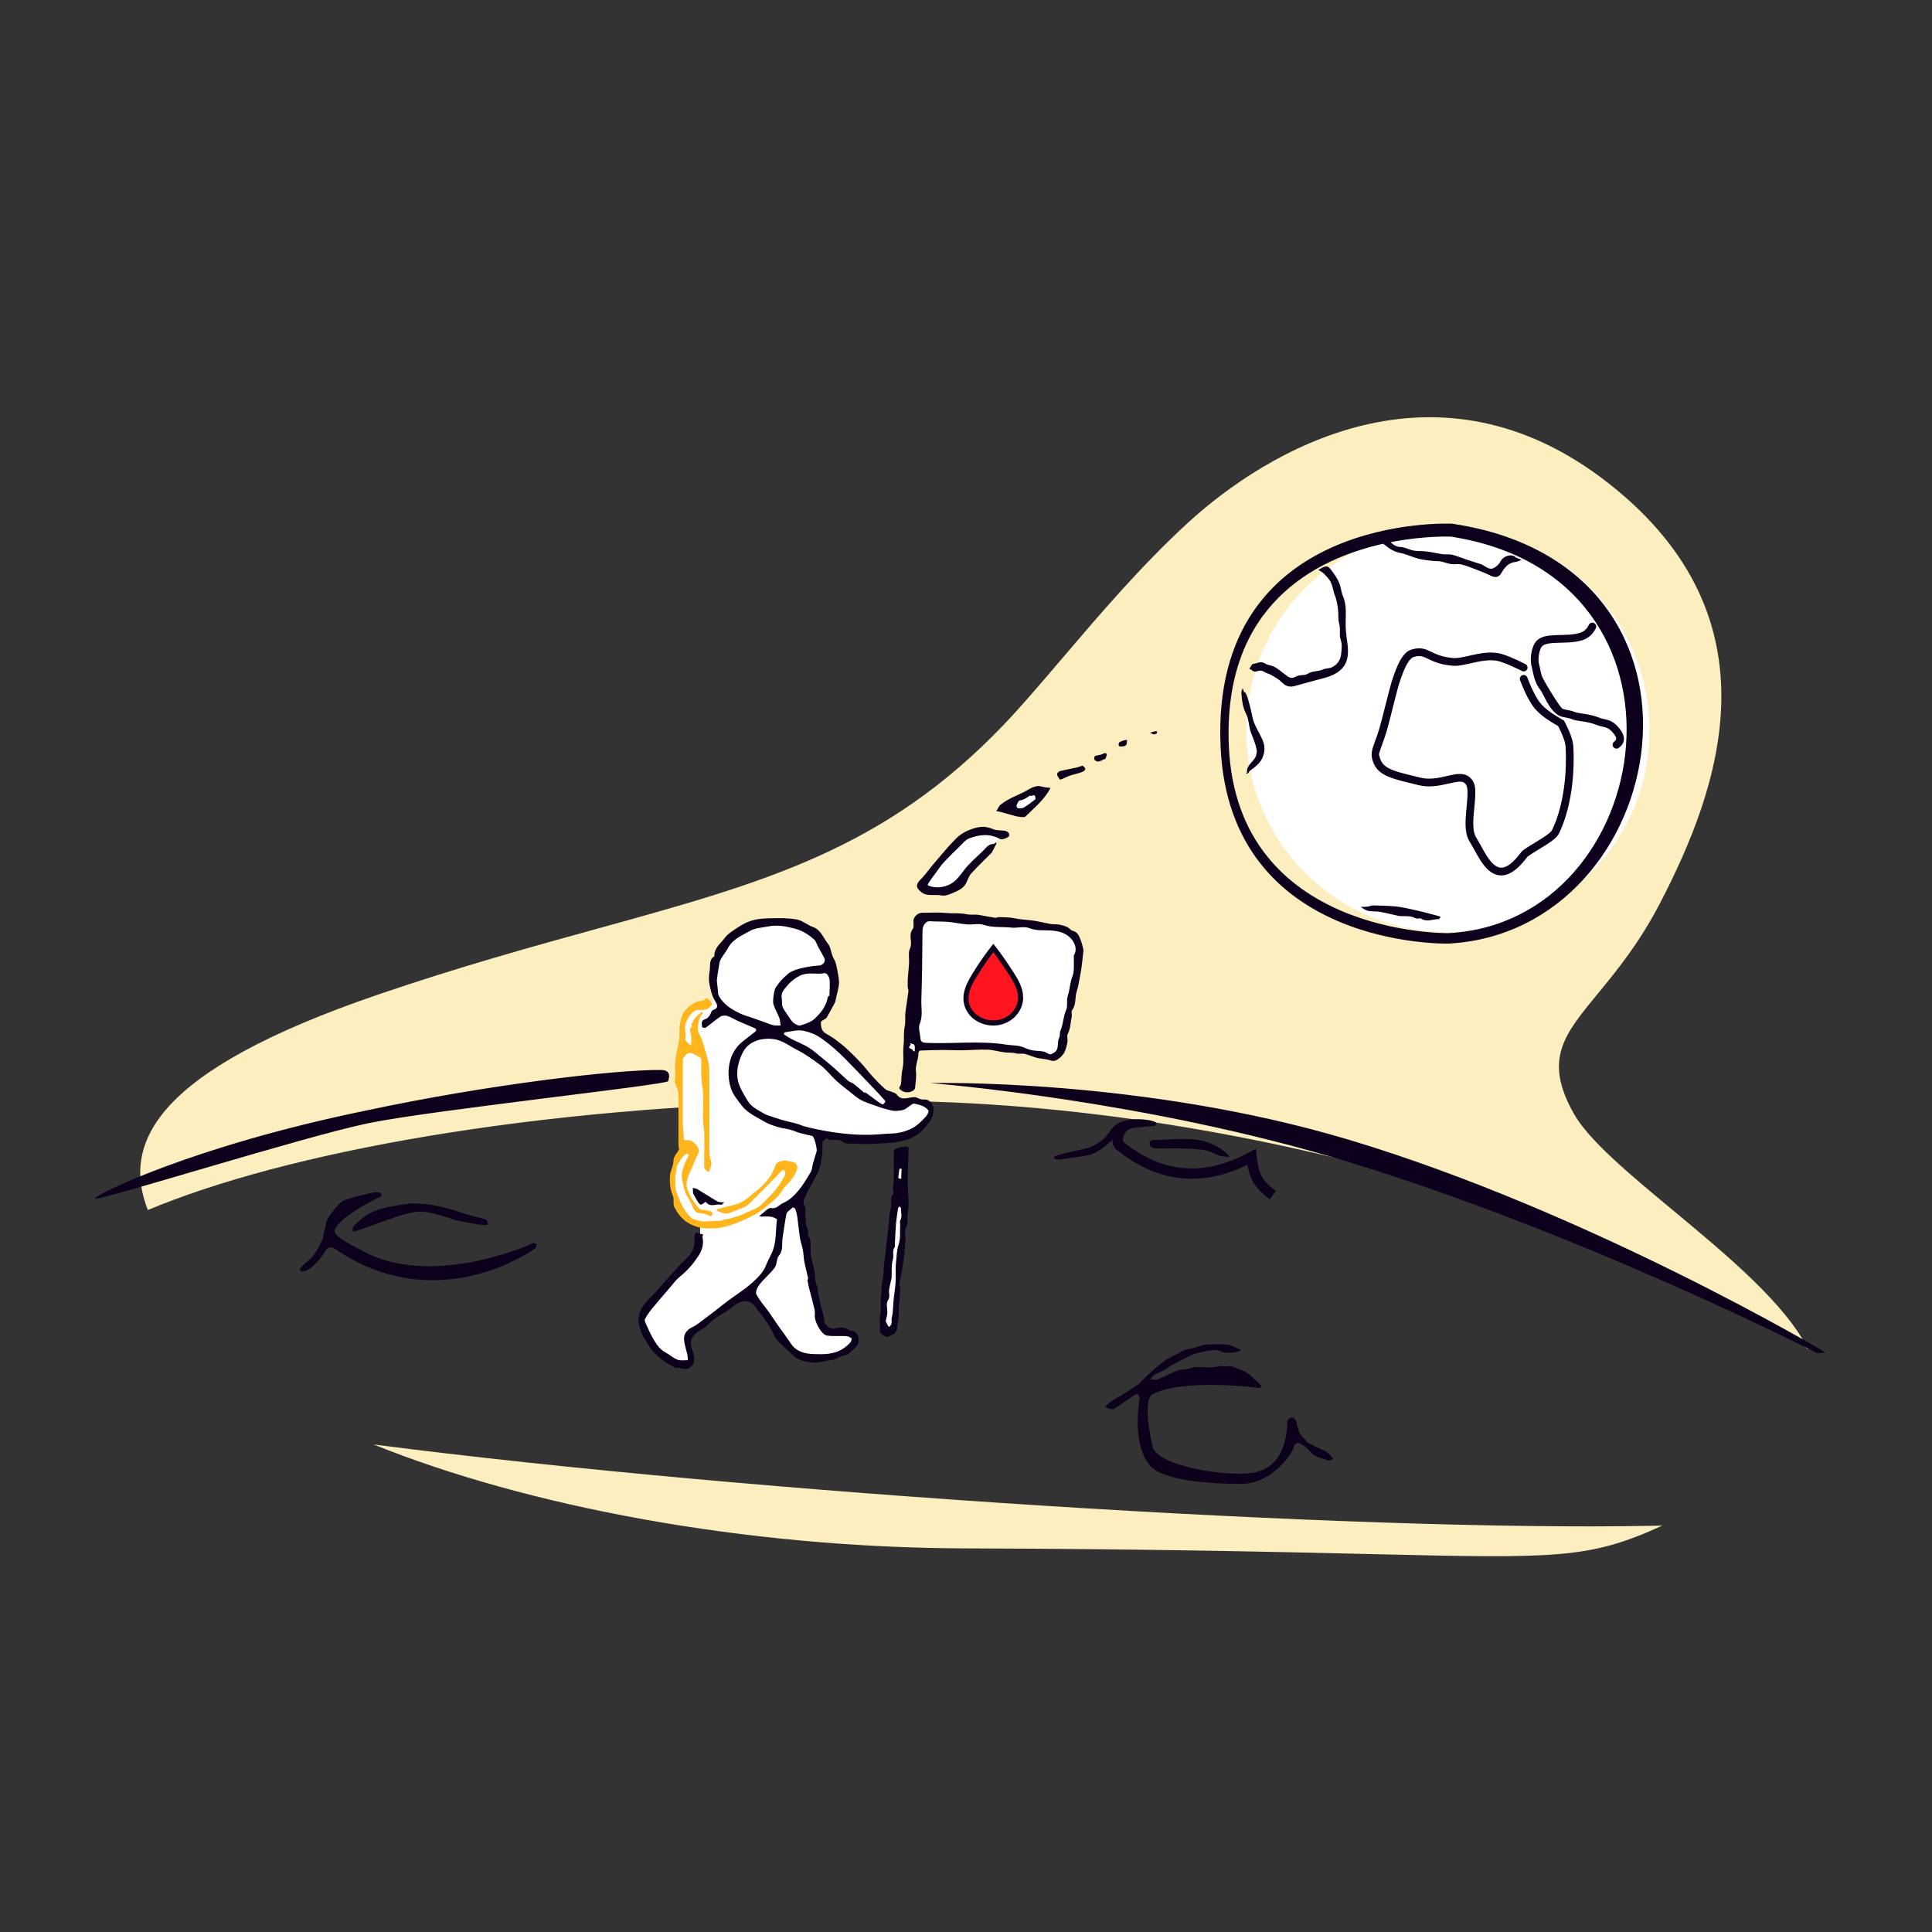 <?xml version="1.0" encoding="UTF-8"?> <svg xmlns="http://www.w3.org/2000/svg" width="750" height="750" viewBox="0 0 750 750" fill="none"><rect x="0" y="0" width="750" height="750" fill="#333333" stroke="none"/><path d="M145.019 560.74C145.021 560.741 145.024 560.742 145.026 560.743C292.86 579.831 525.897 594.542 641.095 592.316L644.55 592.243L645.337 592.224L645.121 592.321C616.699 605.279 604.532 604.994 530.754 603.265C495.615 602.441 446.501 601.289 375 601.085C288.574 600.838 204.362 584.683 145.026 560.743C145.018 560.742 145.009 560.741 145.001 560.74H145.019ZM460.747 203.301C491.783 174.72 557.759 135.19 624.566 187.712C691.369 240.23 667.512 306.061 644.479 350.497C636.303 366.268 627.42 377.057 620.172 385.861C606.996 401.864 599.218 411.312 610.888 432.203C616.718 442.64 632.429 455.693 649.419 469.808C670.286 487.144 693.083 506.083 701.87 523.748C644.237 480.878 490.204 427.361 342.098 427.36C226.107 427.36 126.149 443.861 67.499 465.736C63.974 467.051 60.598 468.385 57.377 469.736C47.32 443.767 59.816 415.825 146.664 386.132C178.578 375.222 206.633 367.476 231.901 360.501C296.724 342.607 343.205 329.776 389.446 281.555C396.307 274.399 403.941 265.441 412.263 255.674C426.538 238.922 442.84 219.791 460.747 203.301Z" fill="#FCEEBF"></path><path fill-rule="evenodd" clip-rule="evenodd" d="M348.964 447.421L351.79 447.603L347.607 514.695L345.591 517.232L342.492 515.105L348.964 447.421Z" fill="white"></path><circle cx="562.057" cy="283.554" r="78.255" fill="white"></circle><path fill-rule="evenodd" clip-rule="evenodd" d="M357.203 359.81C357.203 359.81 357.029 355.321 362.38 355.056C367.726 354.791 411.401 359.81 411.401 359.81C411.401 359.81 420.799 361.164 419.247 371.724C417.691 382.285 412.018 406.622 412.018 406.622C412.018 406.622 412.684 410.785 405.86 409.68C399.036 408.575 378.775 403.307 357.203 406.651C357.203 406.651 353.64 407.069 353.743 422.219L351.79 421.859C351.79 421.859 354.641 364.06 357.203 359.81Z" fill="white"></path><path fill-rule="evenodd" clip-rule="evenodd" d="M389.258 324.077C389.68 323.626 389.258 324.077 389.258 324.077C387.544 325.914 386.088 327.549 385.148 328.728C380.667 334.365 374.662 339.707 372.237 343.791C372.237 343.791 361.503 348.683 357.203 343.597C357.203 343.597 367.064 330.665 374.886 324.888C374.886 324.888 382.483 321.147 389.258 324.077V324.077ZM397.592 315.453V315.453L389.655 313.148C389.655 313.148 397.704 308.132 402.165 306.233L405.86 307.234C405.86 307.234 402.041 310.967 397.592 315.453C397.592 315.453 397.48 315.573 397.592 315.453Z" fill="white"></path><path fill-rule="evenodd" clip-rule="evenodd" d="M265.811 530.578C265.811 530.578 251.848 527.482 248.525 511.517C248.525 511.517 251.07 506.911 261.048 496.247C261.048 496.247 273.661 488.149 271.584 475.312C271.584 475.312 257.824 471.745 262.426 450.839L265.36 445.48C265.36 445.48 262.111 422.268 264.863 408.525C264.863 408.525 262.318 390.996 272.92 389.738C272.92 389.738 277.381 389.084 277.874 387.338C277.874 387.338 271.343 369.25 290.462 360.481C309.576 351.716 324.449 366.816 323.849 382.91C323.849 382.91 322.194 393.926 315.449 398.854C315.449 398.854 329.936 407.917 338.002 419.831C338.002 419.831 347.019 429.183 350.983 427.607C350.983 427.607 363.071 427.342 361.424 431.567C359.781 435.788 358.623 441.838 340.923 442.757C340.923 442.757 323.812 440.564 319.351 440.439L316.214 439.343C316.214 439.343 320.075 447.532 315.875 455.341C311.674 463.146 308.62 465.848 309.072 467.363L318.374 510.863C318.374 510.863 317.704 518.209 325.926 516.922C334.149 515.631 331.968 520.65 330.33 521.855C328.691 523.063 315.142 534.65 303.771 519.872C292.399 505.091 290.727 502.053 290.727 502.053L267.987 517.973C267.987 517.973 266.22 519.69 267.507 523.688C267.507 523.688 269.965 529.605 265.811 530.578Z" fill="white"></path><path d="M468.375 521.943C471.135 521.943 473.924 521.695 476.639 522.03C478.368 522.245 479.986 523.321 481.658 524.012C481.575 524.149 481.522 524.381 481.414 524.414C478.666 525.175 475.985 525.626 473.171 524.331C472.128 523.851 470.663 524.157 469.413 524.29C468.172 524.422 466.951 524.766 465.734 525.059C464.766 525.291 463.752 525.457 462.866 525.875C460.35 527.058 457.859 528.311 455.409 529.636C453.861 530.471 452.442 531.536 450.907 532.392C449.463 533.199 447.605 533.365 446.848 535.181C446.785 535.326 446.546 535.4 446.389 535.504C447.32 535.529 448.305 535.768 449.161 535.524C450.502 535.148 451.755 534.457 453.038 533.874C454.424 533.245 455.762 532.467 457.193 531.978C458.153 531.652 459.254 531.775 460.271 531.577C461.459 531.349 462.626 530.989 463.806 530.695C463.996 530.65 464.204 530.637 464.402 530.637C467.266 530.633 470.257 531.134 472.935 530.427C474.321 530.062 475.447 530.575 476.709 530.364C478.054 530.141 479.622 530.964 481.029 531.498C482.32 531.986 483.678 532.512 484.741 533.352C486.516 534.763 488.076 536.439 489.728 538.004C489.438 538.306 489.025 538.917 488.88 538.86C488.404 538.67 458.939 534.992 447.431 541.289C443.194 543.608 447.213 560.658 447.431 561.603C449.16 569.11 476.132 573.437 486.394 571.721C500.914 569.294 499.393 551.881 499.87 551.262C500.532 550.414 501.588 549.959 502.527 550.745C502.974 551.117 503.272 551.841 503.347 552.437C503.471 553.451 503.943 554.379 504.108 555.285C504.498 557.441 506.587 558.231 507.522 560.014C509.173 560.772 510.61 561.55 512.07 562.274C513.051 562.762 514.156 563.048 515.037 563.66C515.931 564.276 516.634 565.175 517.392 565.977C517.474 566.068 517.417 566.482 517.351 566.504C516.746 566.686 516.018 567.099 515.525 566.917C513.163 566.031 510.522 565.829 508.71 563.598C507.609 562.241 506.086 561.115 504.543 560.271C503.848 559.895 502.577 560.449 502.291 561.603C501.568 564.513 493.658 576.054 481.815 576.054C469.973 576.054 451.342 574.834 446.389 568.888C439.264 560.334 442.244 543.814 442.383 542.957C442.465 542.435 442.081 541.777 441.754 541.289C441.653 541.14 440.947 541.227 440.649 541.413C439.364 542.224 438.13 543.11 436.873 543.967C435.349 545.001 433.871 546.127 432.262 547.009C431.794 547.265 430.933 546.863 430.274 546.685C429.816 546.557 429.396 546.292 428.959 546.09C429.739 545.394 430.453 544.599 431.314 544.024C432.704 543.101 434.21 542.349 435.633 541.471C437.185 540.511 438.714 539.51 440.225 538.488C441.166 537.851 442.192 537.258 442.941 536.43C445.503 533.6 448.383 531.2 451.371 528.812C453.734 526.93 456.481 526.052 458.923 524.488C460.019 523.789 461.563 523.814 462.879 523.437C464.451 522.986 465.999 522.452 467.563 521.98C467.816 521.906 468.106 521.943 468.375 521.943ZM299.534 356.462C302.807 356.407 306.15 356.353 309.342 356.946C311.505 357.348 313.387 359.073 315.526 359.835C318.774 360.991 319.626 364.18 321.491 366.468C322.439 367.63 322.551 369.458 323.117 370.956C323.49 371.943 324.133 372.84 324.416 373.845C324.863 375.434 325.151 377.074 325.424 378.706C325.568 379.567 325.718 380.558 325.71 381.291C325.688 383.348 324.985 385.399 324.543 387.451C324.414 388.047 324.368 388.694 324.096 389.22C323.07 391.202 321.968 393.144 320.892 395.1C320.86 395.158 320.802 395.206 320.747 395.247C320.008 395.793 318.633 396.352 318.645 396.88C318.681 398.42 318.816 400.138 320.453 401.115C321.805 401.921 323.173 402.716 324.435 403.65C326.019 404.824 327.564 406.067 329.013 407.402C330.778 409.028 332.481 410.73 334.107 412.495C335.731 414.256 337.176 416.183 338.794 417.95C340.349 419.649 341.957 421.315 343.684 422.834C344.339 423.411 345.405 423.507 346.26 423.877C346.914 424.16 347.753 424.372 348.124 424.891C349.837 427.287 352.047 426.195 354.169 425.956C354.776 425.888 355.485 425.891 356.012 426.144C356.892 426.567 357.633 426.91 358.729 426.829C361.396 426.63 362.936 429.723 362.243 432.187C361.869 433.519 361.539 434.684 360.661 435.707C359.543 437.009 358.546 438.458 357.255 439.56C354.309 442.078 350.649 442.947 346.925 443.548C346.177 443.668 345.411 443.699 344.651 443.726C340.571 443.874 336.449 444.393 332.429 443.966C330.671 443.779 328.678 444.469 326.817 443.056C325.705 442.212 323.627 442.671 321.993 442.462C321.63 442.415 321.134 441.747 321.001 441.833C320.355 442.249 319.419 442.754 319.312 443.356C319.065 444.761 319.387 446.259 319.198 447.682C318.902 449.914 318.742 452.275 317.864 454.294C316.346 457.786 314.169 460.989 312.605 464.465C312.143 465.493 311.378 466.943 312.525 468.403C312.994 469.003 312.545 470.277 312.626 471.233C312.785 473.108 312.538 475.243 313.38 476.758C314.085 478.024 313.137 479.287 314.178 480.458C314.804 481.165 314.588 482.655 314.67 483.797C314.762 485.088 314.622 486.409 314.84 487.671C315.175 489.616 315.797 491.511 316.167 493.456C316.419 494.78 316.366 496.158 316.606 497.486C316.8 498.549 317.501 499.572 317.496 500.61C317.488 502.369 318.228 503.938 318.396 505.647C318.526 506.959 319.073 508.23 319.391 509.533C319.616 510.452 319.933 511.395 319.92 512.326C319.895 514.143 322.069 516.121 323.855 515.736C325.876 515.298 327.852 514.896 329.698 516.406C330.153 516.778 331.141 516.473 331.641 516.82C334.04 518.504 333.962 521.815 331.562 523.598C330.332 524.513 329.165 526.061 327.855 526.193C325.849 526.396 324.523 527.902 322.341 528.072C320.124 528.246 317.727 529.119 315.378 528.925C312.566 528.685 309.788 528.113 307.632 525.936C305.74 524.024 303.556 522.377 301.812 520.349C300.612 518.951 299.986 517.072 299.022 515.459C298.144 513.986 297.204 512.541 296.206 511.146C295.251 509.81 294.08 508.622 293.199 507.244C292.03 505.415 289.979 504.795 288.016 505.283C285.804 505.838 284.424 507.442 282.686 508.605C280.905 509.793 278.986 510.787 277.258 512.045C275.821 513.092 274.714 514.639 273.204 515.524C271.407 516.579 269.703 517.664 268.629 519.443C268.219 520.122 268.079 521.14 268.217 521.934C268.541 523.797 269.435 525.61 269.502 527.46C269.617 530.629 266.762 532.259 263.887 530.989C263.464 530.803 262.787 531.2 262.356 531.018C259.153 529.678 256.459 527.571 253.993 525.167C253.391 524.579 252.928 523.851 252.298 523.081C251.059 520.979 249.611 519.084 248.88 516.944C248.22 515.016 247.533 513.195 248.056 510.671C248.902 506.582 251.813 504.616 254.169 501.984C258.177 497.502 262.03 492.852 266.357 488.701C268.89 486.272 269.956 483.772 269.605 480.429C269.54 479.804 269.88 479.137 270.032 478.492C271.031 478.744 272.029 479.001 273.027 479.254C272.906 479.547 272.632 479.87 272.686 480.127C273.272 482.874 272.656 485.258 271.088 487.629C269.073 490.67 266.771 493.348 263.9 495.62C262.491 496.737 261.406 498.273 260.216 499.655C257.835 502.419 255.444 505.175 253.135 507.997C252.091 509.271 251.107 510.633 250.358 512.09C250.108 512.578 250.583 513.526 250.882 514.192C251.658 515.926 252.432 517.677 253.37 519.328C254.624 521.534 255.933 523.71 258.313 524.993C259.918 525.858 261.316 527.17 262.986 527.828C264.168 528.295 265.649 527.998 266.997 528.039C266.963 527.389 267.009 526.723 266.879 526.094C266.432 523.929 265.56 521.782 265.543 519.622C265.527 517.652 266.785 516.104 268.826 515.161C270.582 514.346 272.086 512.979 273.68 511.829C274.836 510.993 275.965 510.12 277.093 509.251C278.975 507.794 280.822 506.292 282.729 504.869C285.778 502.601 289.054 500.589 291.874 498.065C294.072 496.1 296.434 493.778 297.401 491.134C298.254 488.804 299.697 486.772 300.386 484.298C301.395 480.664 301.11 477.019 301.63 473.419C301.668 473.154 300.17 472.454 299.332 472.334C298.049 472.148 296.718 472.293 295.408 472.276C295.224 472.276 295.041 472.173 294.857 472.119C294.977 471.97 295.073 471.788 295.222 471.684C296.604 470.7 298.166 468.755 299.348 468.962C301.616 469.359 302.462 467.671 303.951 467.035C306.444 465.97 308.4 464.057 310.074 462.028C311.879 459.839 313.322 457.335 314.775 454.881C315.256 454.069 315.25 452.977 315.516 452.027C315.985 450.351 316.449 448.67 317.002 447.021C317.287 446.171 316.249 441.771 315.513 441.186C315.473 441.155 315.494 441.014 315.467 441.008C313.812 440.614 312.141 440.282 310.504 439.826C309.246 439.476 308.053 438.888 306.791 438.556C305.182 438.133 303.495 437.983 301.911 437.491C300.121 436.935 298.277 436.347 296.688 435.389C293.599 433.528 290.132 432.099 287.889 429.1C286.346 427.039 284.571 424.953 283.775 422.584C282.922 420.041 282.625 417.101 282.929 414.429C283.368 410.563 284.973 406.994 288.163 404.423C289.758 403.137 291.391 401.898 293.009 400.641C293.879 399.965 293.708 399.44 292.774 399.04C290.69 398.146 288.59 397.29 286.521 396.363C285.127 395.738 283.826 394.854 282.384 394.402C281.557 394.143 280.329 394.208 279.634 394.663C277.64 395.968 275.852 397.583 273.91 398.974C273.642 399.167 272.538 398.787 272.537 398.669C272.534 397.582 271.954 396.266 273.611 395.708C275.048 395.224 275.723 393.993 276.222 392.636C276.32 392.369 276.681 392.115 276.975 392.018C279.07 391.327 278.445 390.005 277.689 388.762C276.412 386.659 275.875 384.462 275.399 382.013C275.008 379.997 275.282 378.168 275.533 376.463C275.784 374.753 275.208 372.433 277.303 371.24C277.174 368.003 279.8 366.199 281.424 364.02C282.676 362.339 284.772 361.14 286.642 359.887C288.32 358.761 290.091 357.896 291.844 357.36C294.276 356.616 296.955 356.505 299.534 356.462ZM308.739 469.305C308.636 469.02 307.845 468.656 307.741 468.746C306.834 469.557 305.468 470.357 305.266 471.362C304.658 474.399 304.277 477.507 303.79 480.565C303.431 482.82 304.183 485.316 302.361 487.46C301.386 488.61 301.697 490.807 300.776 492.053C299.028 494.415 296.679 496.327 294.849 498.64C294.046 499.654 293.173 501.566 293.607 502.423C294.829 504.831 296.736 506.893 298.328 509.119C299.545 510.824 300.673 512.586 301.875 514.304C303.563 516.712 305.344 519.059 306.975 521.505C309.121 524.724 312.345 525.535 315.881 525.655C319.88 525.792 323.894 525.829 327.41 523.462C328.403 522.795 329.332 521.989 330.141 521.107C330.486 520.731 330.723 519.643 330.538 519.502C329.945 519.055 329.141 518.707 328.4 518.67C325.937 518.541 323.42 518.843 321.01 518.45C318.823 518.094 316.082 512.942 316.311 510.567C316.396 509.686 316.299 508.747 316.097 507.878C315.54 505.498 314.877 503.139 314.27 500.772C313.977 499.626 313.715 498.471 313.439 496.907C313.537 496.671 313.759 496.41 313.714 496.203C313.233 494.031 312.645 491.875 312.222 489.69C311.938 488.229 311.956 486.71 311.685 485.245C311.4 483.71 310.811 482.225 310.569 480.685C310.133 477.9 309.886 475.082 309.494 472.289C309.352 471.275 309.087 470.265 308.739 469.305ZM361.269 420.459C360.9 420.428 443.375 418.383 523.762 442.489C616.176 470.202 708.238 524.599 708.623 525.063C707.44 525.109 706.041 525.576 705.105 525.117C703.676 524.413 614.042 478.626 522.548 450.786C444.535 427.048 362.544 420.567 361.269 420.459ZM145.123 462.908C145.877 462.764 146.729 462.792 147.46 463.009C147.828 463.118 148.023 463.814 148.296 464.244C148.116 464.351 131.072 472.214 129.921 477.838C129.457 480.105 138.582 484.401 140.855 485.647C167.571 500.293 205.833 483.174 206.732 482.672C207.111 482.461 207.765 482.746 208.293 482.8C208.171 483.362 208.241 484.136 207.894 484.442C206.166 485.977 169.15 511.691 129.921 484.716C128.526 483.757 126.984 484.311 126.287 485.647C125.656 486.851 124.793 487.96 123.909 489.012C123.047 490.034 122.083 490.989 121.061 491.854C120.331 492.471 119.481 493.042 118.587 493.336C117.976 493.539 116.821 493.929 116.494 493.149C116.168 492.37 117.205 491.763 117.677 491.163C118.235 490.452 120.435 489.069 121.833 487.214C123.594 484.876 124.6 481.986 125.257 480.95C125.588 480.429 125.425 479.613 125.575 478.955C125.863 477.689 126.523 476.423 126.465 475.185C126.376 473.286 131.209 467.397 132.975 466.277C134.656 465.212 144.242 463.076 145.123 462.908ZM159.531 467.149C163.78 467.149 169.912 467.61 177.76 470.271L179.729 470.945C181.23 471.463 184.018 472.227 188.058 473.225C188.996 473.457 189.569 474.406 189.337 475.345C189.103 476.282 177.138 473.757 177.138 473.757C169.048 470.999 165.819 470.245 162.038 470.411C155.758 470.687 137.553 478.808 137.061 477.976C136.568 477.145 137.151 476.089 137.675 475.579C142.976 470.411 145.913 468.952 159.531 467.149ZM435.364 435.494C440.921 433.417 449.175 435.019 448.886 436.085C448.779 436.48 448.56 436.815 448.273 437.065C448.233 437.068 440.128 437.663 438.929 438.075C437.086 438.709 436.368 440.542 436.054 441.459C435.875 441.979 435.965 443.182 436.054 443.257C451.091 455.383 467.067 456.833 484.374 447.627L484.898 447.345L487.54 445.909L487.844 448.899C488.199 452.388 488.887 455.019 489.864 456.773C490.786 458.429 492.465 460.198 494.914 462.047L495.308 462.34L492.941 465.564C489.852 463.297 487.655 461.029 486.369 458.72C485.5 457.159 484.844 455.215 484.385 452.881L484.255 452.178L483.978 452.312C466.292 460.871 449.532 459.017 434.037 446.765L433.543 446.371C432.242 445.322 431.728 443.844 431.917 442.308L430.709 443.456C430.329 443.811 429.992 444.121 429.753 444.327C428.248 445.621 426.702 446.684 424.914 447.585C422.626 448.737 419.169 448.919 412.423 450.024C411.333 450.203 409.325 450.368 409.146 449.278C408.968 448.188 421.883 446.034 423.443 445.249C424.923 444.504 427.079 443.339 428.351 442.246C429.622 441.153 431.658 437.949 432.144 437.525C433.237 436.57 434.237 435.915 435.364 435.494ZM256.637 415.366C261.289 415.425 259.354 419.403 259.376 419.695C259.473 421.072 167.635 430.987 143.658 435.9L142.148 436.214C117.302 441.432 37.245 466.636 36.787 465.334C36.338 464.027 74.925 444.89 141.894 431.159C189.101 421.04 239.335 415.147 256.637 415.366ZM447.634 442.531C450.543 442.588 460.212 441.668 465.248 442.531C473.386 443.926 477.603 449.121 477.358 449.099C476.026 448.981 474.606 449.072 473.386 448.629C471.13 447.809 469.07 446.433 466.45 446.317C460.648 445.629 454.933 445.841 449.223 445.775C448.395 445.766 447.451 445.597 446.785 445.162C446.388 444.905 446.235 443.939 446.347 443.368C446.421 443.004 447.187 442.522 447.634 442.531ZM302.444 403.887C300.052 403.062 297.442 403.143 295.468 403.5C293.165 403.916 290.342 405.272 288.826 407.739C287.628 409.689 284.773 415.758 287.052 421.375C287.594 422.711 288.269 424.026 289.012 425.273C289.814 426.622 290.573 428.09 291.699 429.128C293.001 430.327 294.675 431.13 296.208 432.071C296.76 432.41 297.351 432.712 297.961 432.926C299.662 433.522 301.375 434.087 303.098 434.618C304.146 434.941 305.225 435.168 306.285 435.457C307.966 435.915 309.732 436.199 311.292 436.923C312.315 437.396 326.817 441.186 339.617 440.445C341.865 440.315 344.072 440.085 346.303 440.022C348.646 439.956 350.759 439.433 352.991 438.516C355.723 437.394 357.508 435.44 359.398 433.491C359.992 432.879 360.668 431.407 360.387 431.044C359.085 429.371 357.023 428.865 355.016 428.445C354.673 428.374 354.184 428.535 353.891 428.758C351.06 430.904 351.076 431.003 348.006 431.254C346.861 431.347 345.656 430.987 344.51 430.705C343.216 430.387 341.943 429.963 340.686 429.514C338.548 428.753 336.341 428.113 334.333 427.088C332.738 426.273 331.377 424.985 329.948 423.861C328.182 422.472 326.375 421.12 324.728 419.597C322.473 417.511 320.573 414.972 318.113 413.189C315.372 411.202 312.617 409.177 309.526 407.63C307.15 406.44 305.069 404.793 302.444 403.887ZM311.85 400.131C309.61 399.654 307.095 400.437 304.709 400.727C304.525 400.75 304.246 401.47 304.265 401.488C305.243 402.14 306.216 402.817 307.261 403.349C309.437 404.458 311.74 405.343 313.827 406.595C315.602 407.661 317.167 409.085 318.787 410.398C320.541 411.82 322.278 413.265 323.971 414.759C325.774 416.351 327.485 418.048 329.305 419.621C329.864 420.104 330.724 420.229 331.316 420.686C332.71 421.761 334.025 422.938 335.579 424.281C335.676 424.184 335.843 423.992 335.861 424.003C337.499 425.195 339.117 426.415 340.757 427.604C341.358 428.041 341.976 428.506 342.661 428.747C342.857 428.815 343.346 428.172 343.629 427.8C343.714 427.687 343.626 427.327 343.499 427.187C342.105 425.646 340.71 424.105 339.273 422.603C335.633 418.799 331.998 414.989 328.308 411.233C325.315 408.189 322.165 405.38 318.6 402.927C316.438 401.439 314.132 400.617 311.85 400.131ZM357.736 354.348C360.887 354.339 364.06 354.111 367.181 354.417C369.846 354.678 372.576 354.341 375.126 354.893C376.808 355.258 378.386 354.883 379.983 355.172C382.113 355.556 384.239 355.962 386.378 356.285C386.832 356.354 387.34 355.997 387.813 356.019C389.839 356.114 391.908 356.057 393.872 356.473C396.055 356.936 398.241 357.051 400.434 357.292C402.911 357.564 405.341 358.259 407.806 358.68C408.896 358.867 410.042 358.734 411.132 358.926C412.218 359.116 413.311 359.43 414.314 359.883C415.075 360.225 415.634 361.145 416.397 361.328C418.464 361.824 418.953 363.516 419.579 365.098C420.028 366.232 420.279 367.445 420.619 368.829C420.205 372.267 419.969 375.535 419.313 378.716C418.901 380.717 418.656 382.812 418.024 384.696C417.199 387.162 417.875 389.948 416.168 392.213C415.757 392.759 416.225 393.892 416.04 394.698C415.535 396.906 415.648 399.226 414.499 401.34C414.05 402.166 414.582 403.47 414.373 404.496C414.063 406.015 413.758 407.651 412.952 408.921C412.196 410.111 410.925 411.234 409.628 411.734C408.666 412.106 407.302 411.425 406.115 411.227C404.854 411.018 403.563 410.926 402.334 410.6C400.784 410.189 399.31 409.478 397.752 409.118C396.688 408.872 395.479 409.212 394.438 408.921C392.957 408.505 391.477 408.706 390.014 408.528C387.82 408.261 385.657 407.563 383.466 407.486C380.136 407.369 376.793 407.671 373.455 407.714C371.131 407.743 368.804 407.589 366.478 407.602C363.37 407.62 360.261 407.696 357.156 407.829C356.916 407.84 356.499 408.495 356.51 408.839C356.589 411.281 355.25 413.484 355.57 416.025C355.828 418.067 355.395 420.201 355.228 422.291C355.124 423.583 352.675 424.468 350.855 423.796C350.188 423.549 349.429 423.107 349.107 422.533C348.921 422.2 349.666 421.445 349.742 420.847C349.982 418.96 349.895 417.01 350.316 415.171C351.039 412.015 350.396 408.834 350.767 405.72C351.052 403.323 350.697 400.886 351.19 398.59C351.622 396.58 351.263 394.627 351.521 392.673C351.867 390.057 352.321 387.456 352.645 384.839C352.719 384.24 352.371 383.601 352.353 382.977C352.265 379.9 352.726 376.838 352.905 373.778C353.015 371.903 352.491 369.788 353.266 368.161C354.433 365.711 352.443 363.031 354.306 360.675C354.902 359.92 354.524 358.401 354.608 357.233C354.705 355.909 356.385 354.353 357.736 354.348ZM361.157 357.622C360.245 357.556 359.723 357.806 359.133 358.472C358.015 359.735 358.111 361.154 358.099 362.689C358.032 371.203 357.955 379.72 357.666 388.227C357.562 391.281 358.327 394.341 357.027 397.455C356.382 399 357.191 401.142 357.298 403.016C357.395 404.722 358.517 404.795 359.852 404.85C370.138 405.278 380.464 403.911 390.726 405.539C392.438 405.81 394.212 405.752 395.897 406.117C397.373 406.436 398.73 407.297 400.204 407.627C401.809 407.985 403.507 407.913 405.129 408.217C405.966 408.374 406.696 409.08 407.534 409.265C407.993 409.366 408.609 408.958 409.1 408.681C411.39 407.388 410.183 404.815 411.12 403.003C411.434 402.396 411.394 401.606 411.516 400.486C412.777 397.85 412.64 394.844 413.868 392.137C414.591 390.545 413.93 388.366 414.492 386.648C415.321 384.117 415.36 381.453 416.346 378.915C417.147 376.851 416.76 374.324 416.892 372.002C416.915 371.59 416.737 371.078 416.921 370.777C418.266 368.582 417.236 366.245 416.167 364.834C414.327 362.403 411.443 361.455 408.124 361.221C405.349 361.026 402.499 361.445 399.644 360.312C397.575 359.492 394.9 360.344 392.534 360.092C388.97 359.711 385.363 360.194 381.806 359.011C379.902 358.377 377.602 359.033 375.501 358.862C373.004 358.659 370.537 358.092 368.04 357.871C365.757 357.669 363.446 357.787 361.157 357.622ZM353.167 405.039C353.298 405.183 353.564 405.426 353.542 405.458C352.61 406.735 352.648 406.828 354.076 407.339C354.294 407.417 354.36 407.857 354.564 408.059C354.656 408.151 354.919 408.07 355.103 408.068C355.087 407.273 355.266 406.397 354.981 405.713C354.799 405.272 353.933 405.116 353.167 405.039ZM321.494 378.802C321.105 378.174 320.734 377.615 319.557 377.841C317.773 378.182 315.865 377.808 314.021 377.928C312.851 378.004 311.599 378.219 310.566 378.736C308.765 379.638 307.133 380.825 305.807 382.425C304.519 383.977 302.986 385.32 303.484 387.677C303.695 388.674 303.432 389.8 303.762 390.735C304.156 391.853 304.954 392.828 305.784 394.072C306.513 395.077 307.099 396.248 308.016 397.033C308.737 397.651 310.01 398.279 310.786 398.051C312.696 397.487 314.8 396.798 316.207 395.493C318.622 393.252 320.761 390.624 321.328 387.135C321.377 386.831 321.98 386.596 321.995 386.311C322.091 384.489 322.153 382.659 322.101 380.836C322.081 380.146 321.856 379.386 321.494 378.802ZM301.778 359.342C300.368 359.315 298.931 359.481 297.543 359.75C295.377 360.17 292.97 360.293 291.155 361.368C288.127 363.161 284.564 364.399 282.722 367.849C281.85 369.481 280.576 370.9 279.723 372.54C279.222 373.501 279.155 374.701 278.956 375.804C278.693 377.267 278.493 378.74 278.266 380.623C278.403 381.899 278.531 383.177 278.684 384.451C278.77 385.178 278.705 386.007 279.039 386.605C280.91 389.952 284.027 391.867 287.359 393.45C288.644 394.06 290.046 394.424 291.394 394.9C293.349 395.59 295.304 396.279 297.258 396.97C298.238 397.316 299.195 397.776 300.204 397.981C301.107 398.165 302.068 398.068 303.003 398.095C302.875 397.168 302.91 396.179 302.587 395.326C301.888 393.477 300.864 391.744 300.249 389.872C299.859 388.684 300.468 384.227 301.186 383.255C302.56 381.394 302.888 380.682 305.813 378.119C308.738 375.556 316.834 374.87 317.931 374.812C319.496 374.73 320.681 373.206 319.97 371.852C319.155 370.303 318.283 368.783 317.445 367.245C316.985 366.399 316.732 365.331 316.059 364.73C313.848 362.762 311.43 361.214 308.422 360.46C306.211 359.906 304.035 359.385 301.778 359.342ZM473.83 289.892C469.777 198.852 563.473 203.27 563.698 203.301C675.598 219.853 648.964 361.809 562.245 366.301C562.047 366.307 477.325 368.398 473.83 289.892ZM563.269 208.325C563.207 208.315 553.086 207.866 539.795 210.482C539.897 210.555 540.002 210.643 540.11 210.745C540.954 211.538 542.229 212.29 543.321 212.305C545.026 212.33 546.367 213.054 547.878 213.523C549.719 214.094 551.805 213.832 553.767 214.083C555.91 214.357 558.025 214.861 560.164 215.158C561.339 215.32 562.589 215.065 563.719 215.345C565.581 215.807 567.368 216.557 569.193 217.173C571.047 217.799 572.91 218.409 574.975 219.026C576.626 219.752 577.954 221.319 579.663 220.595C580.847 220.094 582.005 218.948 582.605 217.795C583.582 215.921 586.471 214.879 588.213 216.152C588.25 216.178 588.205 216.33 588.233 216.342C589.053 216.674 589.877 216.997 590.7 217.321C589.897 217.614 589.107 218.089 588.283 218.165C585.362 218.434 583.984 220.493 582.672 222.702C581.811 224.154 580.301 224.318 578.683 223.487C576.878 222.561 574.963 221.839 573.067 221.107C571.16 220.372 569.252 219.591 567.278 219.107C566.07 218.811 564.712 219.176 563.458 218.989C562.006 218.773 560.606 218.213 559.158 217.929C558.281 217.756 557.35 217.883 556.456 217.772C554.544 217.536 552.595 217.397 550.741 216.916C548.246 216.267 545.871 215.08 543.351 214.595C540.926 214.129 539.138 212.807 537.334 211.371C537.2 211.264 537.085 211.163 536.996 211.07C510.747 216.929 474.603 234.94 477.045 289.784C480.324 363.444 562.046 362.248 562.245 362.243C643.616 358.028 664.444 223.988 563.269 208.325ZM533.158 351.476C536.088 351.548 539.026 351.608 541.939 351.9C544.162 352.123 546.359 352.657 548.553 353.115C550.286 353.476 552.004 353.917 553.721 354.349C555.289 354.743 556.845 355.169 558.405 355.591C558.695 355.668 558.969 355.794 559.25 355.898C559.027 356.208 558.799 356.789 558.575 356.787C556.303 356.772 554.032 358.071 551.723 356.636C551.09 356.242 550.237 356.924 549.128 356.298C547.555 355.412 545.287 355.764 543.11 355.587C541.757 355.311 540.611 355.021 539.457 354.763C538.12 354.465 536.788 354.134 535.435 353.932C534.412 353.78 533.357 353.839 532.322 353.742C531.66 353.68 530.961 353.611 530.365 353.353C529.604 353.026 528.929 352.504 528.217 352.066C529.139 352.027 530.071 352.039 530.985 351.931C531.718 351.846 532.438 351.459 533.158 351.476ZM378.527 321.431C381.175 320.687 383.199 320.871 385.567 321.885C386.88 322.446 388.496 322.29 389.972 322.485C391.515 322.689 392.429 324.144 391.436 324.851C390.558 325.477 388.918 326.093 388.184 325.686C384.152 323.451 380.133 323.979 376.186 325.48C374.797 326.008 373.722 327.434 372.585 328.533C370.472 330.576 368.366 332.63 366.361 334.777C365.298 335.916 364.445 337.253 363.516 338.513C362.506 339.882 361.478 341.242 360.535 342.656C359.95 343.534 360.026 343.7 360.941 343.992C363.226 344.72 365.456 344.577 367.728 343.751C370.839 342.618 372.469 340.093 374.365 337.624C376.305 335.098 378.839 333.027 381.114 330.758C381.451 330.422 381.815 330.111 382.131 329.757C383.136 328.628 384.15 327.542 385.859 327.634C385.997 327.641 386.132 327.333 386.302 327.224C386.458 327.124 386.66 327.094 386.841 327.033C386.814 327.215 386.831 327.421 386.753 327.578C386.19 328.712 385.607 329.837 384.928 331.068C382.213 333.792 379.52 336.34 377.032 339.073C376.136 340.058 375.721 341.485 375.101 342.717C374.093 344.716 372.605 345.466 369.988 346.601C368.475 347.258 366.891 347.885 365.492 347.611C363.421 347.205 361.331 347.721 359.394 347.213C358.156 346.888 356.799 345.823 356.175 344.709C355.634 343.744 356.24 342.492 357.317 341.455C359.194 339.649 360.66 337.424 362.369 335.434C365.252 332.079 368.032 328.612 371.161 325.499C373.146 323.523 375.616 322.25 378.527 321.431ZM548.033 252.133C550.388 251.46 552.122 251.552 554.019 252.308C554.627 252.551 556.727 253.578 557.124 253.754C559.025 254.594 560.973 255.129 563.613 255.394L564.116 255.441C565.388 255.549 566.436 255.409 569.542 254.73L571.77 254.237C574.139 253.723 575.691 253.468 577.391 253.362C578.933 253.266 580.367 253.333 581.732 253.592C583.981 254.017 587.429 255.418 592.164 257.802C592.904 258.174 593.201 259.075 592.829 259.815C592.457 260.555 591.555 260.853 590.815 260.48L589.932 260.04C585.889 258.044 582.946 256.875 581.175 256.54C580.072 256.331 578.883 256.275 577.577 256.356C575.97 256.456 574.454 256.715 571.978 257.262L570.113 257.677C566.804 258.4 565.611 258.562 564.022 258.443L563.862 258.43C560.624 258.156 558.228 257.522 555.911 256.498L553.321 255.277C553.142 255.195 552.997 255.132 552.907 255.095C551.625 254.584 550.571 254.528 548.856 255.017C547.532 255.396 546.113 257.463 544.743 260.895C544.495 261.517 544.253 262.166 543.993 262.902L543.086 265.554C542.681 266.731 539.735 278.453 539.636 278.861L539.153 280.693C538.839 281.868 538.539 282.954 538.248 283.969C538.053 284.647 537.84 285.319 537.599 286.026L537.411 286.563C534.877 293.738 535.246 292.506 535.516 293.582L535.528 293.635C536.352 297.201 538.635 298.672 545.133 300.331L551.029 301.786C553.995 302.552 556.573 302.392 560.604 301.498L563.159 300.919C564.861 300.542 565.293 300.494 566.272 300.455C568.236 300.376 569.81 300.896 571.037 302.218C572.832 304.149 572.999 306.35 572.421 312.596L572.123 315.743L572.052 316.624C571.746 320.773 571.988 323.345 573.018 325.081L573.34 325.602C573.647 326.113 574.112 326.926 574.569 327.737L576.03 330.361L576.224 330.699C578.174 334.058 579.784 335.94 581.494 336.591L581.678 336.656C583.865 337.373 586.57 335.95 590.059 331.418L590.511 330.829C591.04 330.175 591.578 329.764 594.06 328.227L597.892 325.872L598.353 325.582C600.747 324.064 602.155 322.935 602.468 322.297C606.132 314.816 608.468 303.139 607.764 289.864C607.675 288.2 606.79 285.65 605.091 282.291L604.888 281.894L604.795 281.842C600.783 279.562 597.865 277.395 596.028 275.306L595.812 275.055C593.931 272.816 592.039 269.162 590.089 264.06C589.793 263.287 590.18 262.419 590.954 262.123C591.728 261.827 592.595 262.215 592.891 262.989C594.731 267.805 596.487 271.195 598.109 273.126C599.604 274.904 602.187 276.869 605.846 278.985L606.745 279.496L607.135 279.714L607.342 280.11C609.49 284.213 610.636 287.379 610.76 289.705C611.491 303.486 609.053 315.672 605.162 323.616C604.502 324.963 602.881 326.262 599.96 328.115L599.232 328.572L596.131 330.476C593.556 332.067 593.039 332.452 592.687 332.917C588.4 338.6 584.47 340.728 580.743 339.507C577.95 338.591 575.882 336.16 573.407 331.819L572.575 330.314C571.949 329.193 571.138 327.755 570.736 327.095L570.606 326.885C568.973 324.355 568.675 321.15 569.094 315.961L569.268 314.043L569.429 312.373C569.899 307.232 569.78 305.272 568.84 304.26L568.696 304.113C567.76 303.209 566.665 303.221 562.711 304.098L561.746 304.316C557.179 305.363 554.158 305.617 550.668 304.787L547.649 304.037C546.292 303.704 544.951 303.379 544.784 303.338L543.967 303.129C536.768 301.243 533.738 299.216 532.604 294.309C532.334 293.138 532.444 291.927 532.87 290.417L532.967 290.089C533.243 289.178 534.583 285.564 534.583 285.564C534.885 284.708 535.14 283.926 535.365 283.14L535.654 282.119C535.898 281.247 536.15 280.319 536.412 279.328L539.144 268.631C539.635 266.745 540.054 265.18 540.225 264.652L541.001 262.372L541.327 261.447C541.54 260.857 541.746 260.313 541.957 259.783C543.665 255.504 545.478 252.862 548.033 252.133ZM402.745 305.164C403.701 305.041 404.722 305.505 405.724 305.638C406.404 305.73 407.101 305.698 407.791 305.929C405.378 310.479 401.536 313.562 398.079 316.965C397.607 317.429 396.289 317.125 395.379 317.027C394.551 316.938 393.743 316.66 392.932 316.441C391.371 316.021 389.816 315.574 388.254 315.158C387.74 315.021 387.209 314.944 386.686 314.841C387.42 314.137 387.502 313.16 388.484 312.355C391.814 309.628 395.926 308.552 399.476 306.371C400.453 305.77 401.618 305.308 402.745 305.164ZM401.685 308.864C401.483 308.597 400.807 308.688 400.343 309.032C400.148 308.975 399.879 308.808 399.77 308.88C398.559 309.687 397.429 310.531 395.858 310.734C395.338 310.802 394.9 312.028 394.581 312.79C394.492 313.004 394.939 313.724 395.173 313.741C395.922 313.791 396.821 313.846 397.42 313.491C398.983 312.566 400.454 311.468 401.865 310.32C402.083 310.143 401.951 309.219 401.685 308.864ZM420.206 297.238C421.701 298.128 421.638 299.06 420.061 299.687C418.496 300.31 416.805 300.606 415.201 301.143C414.212 301.475 413.291 302.007 412.325 302.416C412.033 302.54 411.487 302.7 411.412 302.594C410.975 301.972 410.458 301.305 410.35 300.595C410.294 300.227 410.958 299.469 411.414 299.353C413.54 298.812 415.714 298.459 417.857 297.982C418.59 297.82 419.287 297.491 420.206 297.238ZM482.416 267.1C482.577 267.628 482.73 268.16 482.916 268.679C482.933 268.722 483.177 268.684 483.417 268.788C483.765 269.475 484.054 270.044 484.244 270.645C485.047 273.189 485.664 275.76 486.193 278.389C486.818 281.482 488.85 284.272 490.112 287.262C490.911 289.16 491.159 290.947 490.439 293.241C489.479 296.305 487.241 297.622 485.102 299.318C484.882 299.493 484.832 299.888 484.604 300.052C484.331 300.253 483.955 300.32 483.624 300.444C483.785 300.203 484.108 299.95 484.092 299.722C483.881 296.876 486.727 295.748 487.53 293.504C487.803 292.738 487.973 291.821 487.828 291.039C487.414 288.806 486.542 286.718 485.693 284.601C484.742 282.236 484.894 279.377 483.748 277.155C482.366 274.479 482.109 271.754 481.898 268.936C481.853 268.341 482.23 267.713 482.416 267.1ZM429.031 292.31C429.199 292.268 429.724 292.777 429.684 292.915C429.497 293.551 429.262 294.593 428.875 294.675C427.541 294.953 426.223 296.642 424.758 294.756C424.782 293.391 424.79 293.435 426.891 293.076C427.625 292.95 428.299 292.497 429.031 292.31ZM616.777 242.578C617.125 241.826 618.015 241.497 618.768 241.845C619.52 242.192 619.848 243.084 619.501 243.836C618.391 246.241 616.538 247.855 614.028 248.595C612.729 248.979 611.34 249.209 609.726 249.34L609.179 249.379C608.565 249.419 608.045 249.443 607.282 249.465L605.169 249.516C601.466 249.622 599.958 249.881 598.797 250.718C597.646 251.546 596.89 255.694 597.431 257.739L597.534 258.15C597.569 258.295 597.604 258.448 597.642 258.615L598.061 260.572C598.207 261.232 598.344 261.78 598.496 262.299C598.905 263.69 605.308 274.307 606.505 275.089C606.75 275.249 607.069 275.35 607.763 275.481L608.805 275.674C609.973 275.899 610.542 276.065 611.473 276.458C611.712 276.559 612.13 276.658 612.812 276.776L615.688 277.229C616.745 277.409 617.663 277.6 618.548 277.84C619.144 278.001 619.711 278.18 620.253 278.383L620.923 278.643C621.31 278.788 621.652 278.888 622.236 279.028L623.172 279.246L623.623 279.356C623.967 279.445 624.244 279.529 624.545 279.637C626.051 280.177 627.317 281.116 628.678 282.801C631.029 285.713 631.03 288.504 628.364 290.347C627.683 290.819 626.749 290.648 626.277 289.967C625.806 289.285 625.976 288.351 626.657 287.88C627.703 287.157 627.703 286.368 626.344 284.685C625.317 283.414 624.499 282.808 623.532 282.461L623.275 282.375C623.055 282.306 622.81 282.242 622.464 282.161L621.709 281.986C620.895 281.794 620.433 281.665 619.88 281.457L619.533 281.321C618.987 281.101 618.399 280.908 617.765 280.736C617.114 280.56 616.431 280.411 615.66 280.27L614.853 280.133C614.117 280.015 612.823 279.818 612.786 279.812L612.229 279.72C611.451 279.585 610.912 279.456 610.455 279.281L610.001 279.096C609.416 278.868 608.951 278.753 607.968 278.569L607.431 278.47C606.219 278.252 605.573 278.062 604.867 277.602C603.193 276.511 601.869 274.879 600.596 272.636L599.019 269.626C598.56 268.761 598.141 268.004 597.992 267.83C596.91 266.568 596.174 265.036 595.618 263.144C595.479 262.671 595.353 262.186 595.227 261.641L595.086 261.012C594.978 260.512 594.787 259.605 594.767 259.51L594.666 259.058C594.634 258.921 594.605 258.795 594.575 258.678L594.531 258.507C593.706 255.389 594.692 249.976 597.043 248.283C598.816 247.006 600.585 246.663 604.644 246.531L607.177 246.467C607.914 246.445 608.408 246.423 608.983 246.386C610.631 246.278 611.977 246.073 613.18 245.718C614.856 245.223 616.028 244.203 616.777 242.578ZM437.586 287.208C437.23 288.03 437.896 289.386 436.241 289.686C435.213 289.755 433.837 290.19 434.34 288.452C434.465 288.019 435.358 287.75 435.944 287.527C436.458 287.332 437.036 287.308 437.586 287.208ZM448.433 283.887C449.124 283.747 449.285 283.944 449.07 284.72C448.623 284.914 448.25 285.13 447.936 285.064C447.419 284.955 446.939 284.664 446.442 284.45C447.104 284.258 447.758 284.022 448.433 283.887ZM515.054 219.888C515.927 219.995 516.767 221.239 517.408 222.132C518.347 223.443 519.287 224.815 519.887 226.298C520.561 227.955 520.661 229.848 521.356 231.492C523.057 235.506 522.217 239.683 522.403 243.79C522.503 245.946 522.871 248.063 523.115 250.181C523.537 253.884 523.425 257.665 519.957 260.455C517.16 262.701 513.833 263.205 510.605 264.125C507.982 264.872 505.32 265.498 502.709 266.28C500.599 266.912 499.014 266.353 497.545 264.83C496.481 263.724 495.049 262.944 493.704 262.145C492.773 261.592 491.627 261.382 490.729 260.791C489.542 260.01 488.565 260.414 487.369 260.719C486.711 260.886 485.784 259.999 484.978 259.588C485.499 258.923 485.999 257.72 486.55 257.696C488.019 257.63 489.318 256.384 491.139 257.595C492.061 258.212 493.804 258.29 495.033 259.035C495.629 259.395 496.204 259.794 496.763 260.21C497.76 260.952 498.724 261.736 499.722 262.472C500.855 263.309 501.832 263.387 503.227 262.579C504.48 261.85 506.463 262.322 507.663 261.551C509.521 260.358 511.656 260.766 513.448 259.932C514.677 259.361 515.964 259.616 517.255 258.932C519.638 257.671 520.508 255.717 520.678 253.462C520.798 251.822 521.108 250.132 520.45 248.365C519.9 246.893 520.263 245.096 520.114 243.453C520.015 242.347 519.536 241.255 519.561 240.164C519.623 237.323 519.287 234.556 518.468 231.845C518.319 231.35 518.07 230.885 517.867 230.199C517.437 228.596 517.176 227.113 516.522 225.83C515.964 224.729 514.958 223.853 514.139 222.887C513.965 222.682 513.754 222.495 513.535 222.341C512.96 221.94 512.368 221.564 511.784 221.178C512.881 220.701 514.032 219.763 515.054 219.888Z" fill="#0C001C"></path><path fill-rule="evenodd" clip-rule="evenodd" d="M268.333 397.797C268.885 396.715 269.355 395.772 270.011 394.984C270.675 394.186 271.514 393.532 272.305 392.847C272.383 392.779 272.819 392.949 272.817 392.994C272.804 393.232 272.777 393.543 272.623 393.69C271.448 394.807 271.35 396.292 270.991 397.754C270.596 399.356 270.996 400.611 271.726 401.946C272.213 402.836 272.568 403.814 272.872 404.787C273.513 406.837 274.147 408.894 274.659 410.978C275.005 412.384 275.324 413.84 275.337 415.276C275.405 422.517 275.366 429.758 275.369 437C275.371 440.699 275.319 444.401 275.427 448.097C275.463 449.303 276.116 450.493 276.137 451.696C276.153 452.669 275.665 453.657 275.344 454.62C275.298 454.757 274.802 454.917 274.731 454.847C274.222 454.346 273.371 453.794 273.362 453.246C273.297 448.992 273.46 444.735 273.417 440.481C273.398 438.561 272.956 436.648 272.908 434.727C272.796 430.251 273.299 425.695 272.61 421.32C272.071 417.902 272.202 414.647 272.255 411.286C272.267 410.531 270.162 409.59 268.906 409.008C267.274 408.251 266.237 409.263 265.463 410.62C265.393 410.743 265.1 410.803 265.1 410.893C265.062 418.799 265.011 426.705 265.043 434.611C265.052 436.899 265.315 439.186 265.428 441.475C265.47 442.332 265.379 442.777 266.696 442.577C268.921 442.238 271.844 445.526 271.199 447.404C270.703 448.85 269.805 450.157 269.307 451.602C268.182 454.865 265.724 458.019 266.808 461.562C267.632 464.253 269.414 466.768 271.233 468.982C271.958 469.863 273.942 469.677 275.328 470.066C275.796 470.199 276.341 470.526 276.554 470.923C276.691 471.184 276.392 471.862 276.091 472.094C275.909 472.235 275.347 471.871 274.954 471.742C274.308 471.531 273.672 471.221 273.009 471.142C269.891 470.782 269.718 470.592 268.301 467.12C267.793 465.875 266.841 464.815 266.301 463.58C265.792 462.413 265.504 461.14 265.221 459.89C264.949 458.685 264.587 457.436 264.666 456.233C264.759 454.817 265.172 453.387 265.657 452.039C266.09 450.836 266.833 449.747 267.373 448.577C267.435 448.442 267.115 448.051 266.891 447.892C266.77 447.806 266.437 447.898 266.27 448.012C264.656 449.113 263.888 450.889 262.867 452.446C262.531 452.958 262.634 453.759 262.54 454.428C262.4 455.429 262.132 456.433 262.154 457.431C262.197 459.275 261.991 461.283 262.642 462.924C263.996 466.334 265.307 469.934 268.07 472.471C269.086 473.406 270.775 473.853 272.469 474.08C274.702 474.378 276.817 473.733 279.006 473.981C280.006 474.097 281.094 473.224 282.141 473.228C283.417 473.232 284.416 472.533 285.545 472.351C286.836 472.139 287.901 471.585 289.026 471.051C290.861 470.182 292.853 469.561 294.528 468.456C296.017 467.472 297.154 465.96 298.471 464.707C300.502 462.771 302.216 460.633 303.581 458.142C304.182 457.045 305.134 456.212 304.742 454.823C304.68 454.607 304.526 454.262 304.396 454.253C304.106 454.233 303.711 454.295 303.522 454.486C299.217 458.83 295.018 463.285 290.591 467.501C289.396 468.634 287.53 469.077 285.95 469.793C285.069 470.19 284.128 470.447 283.243 470.836C281.318 471.68 279.79 470.505 278.149 469.892C278.226 469.723 278.27 469.437 278.384 469.404C281.057 468.692 283.768 468.101 286.406 467.278C287.626 466.896 288.766 466.159 289.835 465.428C290.872 464.72 291.729 463.756 292.738 463.001C296.51 460.18 299.597 456.86 301.074 452.248C301.473 451 304.159 450.208 305.704 450.669C306.634 450.947 307.698 450.923 308.516 451.373C309.04 451.662 309.603 452.637 309.5 453.182C308.951 456.091 307.126 458.247 305.092 460.317C303.74 461.692 302.905 463.594 301.499 464.893C299.118 467.095 296.632 469.272 293.887 470.968C291.112 472.686 288.032 473.964 284.968 475.127C282.773 475.959 280.41 476.576 278.079 476.77C274.1 477.105 270.184 476.787 266.655 474.424C264.444 472.942 262.953 470.89 261.803 468.672C261.157 467.43 261.777 465.56 261.212 464.234C260.092 461.606 259.885 458.909 260.121 456.2C260.281 454.351 261.427 452.556 261.433 450.735C261.441 448.689 262.945 447.685 263.602 446.141C263.734 445.83 263.381 445.344 263.379 444.939C263.361 440.318 263.37 435.697 263.366 431.076C263.364 428.75 263.51 426.408 263.284 424.104C263.152 422.764 262.322 421.507 261.992 420.167C261.825 419.485 262.11 418.703 262.118 417.965C262.141 415.873 261.936 413.758 262.174 411.693C262.473 409.094 263.197 406.547 263.589 403.955C263.808 402.506 263.73 401.013 263.781 399.54C263.881 396.642 264.474 393.78 266.493 391.696C268.068 390.07 269.952 388.533 272.567 388.526C273.209 388.524 274.086 387.363 274.442 387.545C275.254 387.958 276.042 388.785 276.361 389.625C276.502 389.998 275.593 390.968 274.973 391.39C273.868 392.139 272.579 392.113 271.231 392.055C269.017 391.959 266.997 394.857 266.143 397.4C265.442 399.487 266.514 401.346 266.037 403.334C265.895 403.925 267.062 404.846 267.673 405.579C267.737 405.656 268.303 405.48 268.304 405.417C268.318 404.163 268.404 402.891 268.224 401.659C268.054 400.493 267.268 399.322 268.725 398.439C268.594 398.294 268.464 398.149 268.333 397.797Z" fill="#FFB61D"></path><path fill-rule="evenodd" clip-rule="evenodd" d="M350.27 492.562C349.881 494.676 349.467 496.58 349.126 498.492C349.069 498.81 349.417 499.179 349.429 499.53C349.533 502.539 348.984 505.514 348.887 508.523C348.841 509.967 348.969 511.548 348.572 512.967C348.081 514.726 348.79 517.035 346.539 518.07C345.671 518.467 344.395 519.22 343.888 518.897C342.907 518.272 341.275 517.929 341.533 516C341.759 514.304 341.285 512.491 341.646 510.848C342.263 508.038 341.608 505.204 342.092 502.473C342.386 500.817 342.068 499.166 342.452 497.602C343.072 495.078 342.978 492.508 343.312 489.979C343.63 487.575 343.821 485.162 344.135 482.771C344.46 480.296 344.649 477.813 344.984 475.359C345.284 473.162 345.234 470.836 345.866 468.804C346.428 467.002 345.112 464.926 346.869 463.371C347.11 463.157 346.48 462.143 346.576 461.553C347.375 456.646 346.75 451.709 347.001 446.795C347.018 446.448 347.566 445.95 347.959 445.833C349.197 445.467 350.471 445.189 351.749 445.016C352.046 444.975 352.713 445.488 352.709 445.737C352.633 449.955 352.389 454.172 352.369 458.389C352.355 461.434 352.69 464.479 352.721 467.525C352.736 469.007 352.376 470.492 352.251 471.982C352.121 473.53 352.605 475.003 351.693 476.654C351.006 477.896 351.609 479.816 351.494 481.422C351.279 484.426 351.097 487.447 350.573 490.401C350.463 491.026 350.228 491.672 350.27 492.562M344.477 514.287C345.156 515.313 345.12 515.284 345.747 514.502C346.485 513.58 345.925 512.504 346.166 511.568C346.814 509.052 346.653 506.474 346.959 503.938C347.205 501.902 347.555 499.87 347.665 497.83C347.807 495.193 347.535 492.52 347.855 489.913C348.13 487.674 348.043 485.427 348.836 483.151C349.64 480.842 349.295 478.132 349.438 475.595C349.472 474.974 349.209 474.209 349.485 473.758C350.426 472.222 349.584 470.621 349.815 469.073C349.846 468.866 349.321 468.581 349.052 468.328C348.898 468.622 348.649 468.899 348.604 469.21C348.308 471.233 347.973 473.253 347.808 475.289C347.588 477.991 347.511 480.71 347.375 483.42C347.364 483.627 347.46 483.9 347.36 484.033C346.239 485.535 347.108 487.327 346.6 489.011C345.957 491.138 346.245 493.546 346.132 495.835C346.129 495.905 346.144 495.976 346.13 496.042C345.791 497.643 345.365 499.237 345.136 500.855C344.951 502.154 345.712 503.342 344.659 504.852C343.86 506.002 344.56 508.146 344.449 509.834C344.382 510.857 343.975 511.854 343.859 512.88C343.825 513.182 344.258 513.542 344.477 514.287M349.856 457.594C349.901 456.446 349.948 455.298 349.986 454.151C349.991 453.988 349.952 453.684 349.931 453.684C349.669 453.681 349.191 453.683 349.177 453.759C348.968 454.906 348.775 456.062 348.703 457.223C348.692 457.395 349.318 457.607 349.856 457.594Z" fill="#0C001C"></path><path fill-rule="evenodd" clip-rule="evenodd" d="M269.057 463.284C268.965 462.49 268.977 461.801 268.988 461.111C269.553 461.273 270.184 461.325 270.672 461.617C273.236 463.153 275.753 464.77 278.318 466.307C278.765 466.575 279.356 466.637 279.892 466.714C280.304 466.773 280.734 466.704 281.156 466.692C280.752 467.039 280.269 467.745 279.956 467.674C278.002 467.243 275.675 468.833 274.048 466.634C274.016 466.591 273.836 466.604 273.768 466.652C273.037 467.163 272.218 468.167 271.4 467.196C270.466 466.084 269.891 464.67 269.057 463.284Z" fill="#0C001C"></path><path d="M396.185 387.201C396.18 392.713 391.39 397.11 385.607 397.11C381.694 397.11 377.728 395.127 375.947 391.538C373.311 386.231 376.725 381.078 379.52 376.656C381.403 373.679 383.435 370.775 385.609 368C387.492 370.404 389.261 372.91 390.931 375.465C392.821 378.355 394.99 381.308 395.864 384.699C396.084 385.551 396.187 386.388 396.187 387.201H396.185Z" fill="#FF151F"></path><path d="M396.185 387.201C396.18 392.713 391.39 397.11 385.607 397.11C381.694 397.11 377.728 395.127 375.947 391.538C373.311 386.231 376.725 381.078 379.52 376.656C381.403 373.679 383.435 370.775 385.609 368C387.492 370.404 389.261 372.91 390.931 375.465C392.821 378.355 394.99 381.308 395.864 384.699C396.084 385.551 396.187 386.388 396.187 387.201H396.185Z" stroke="#0C001C" stroke-width="2" stroke-miterlimit="10"></path></svg> 